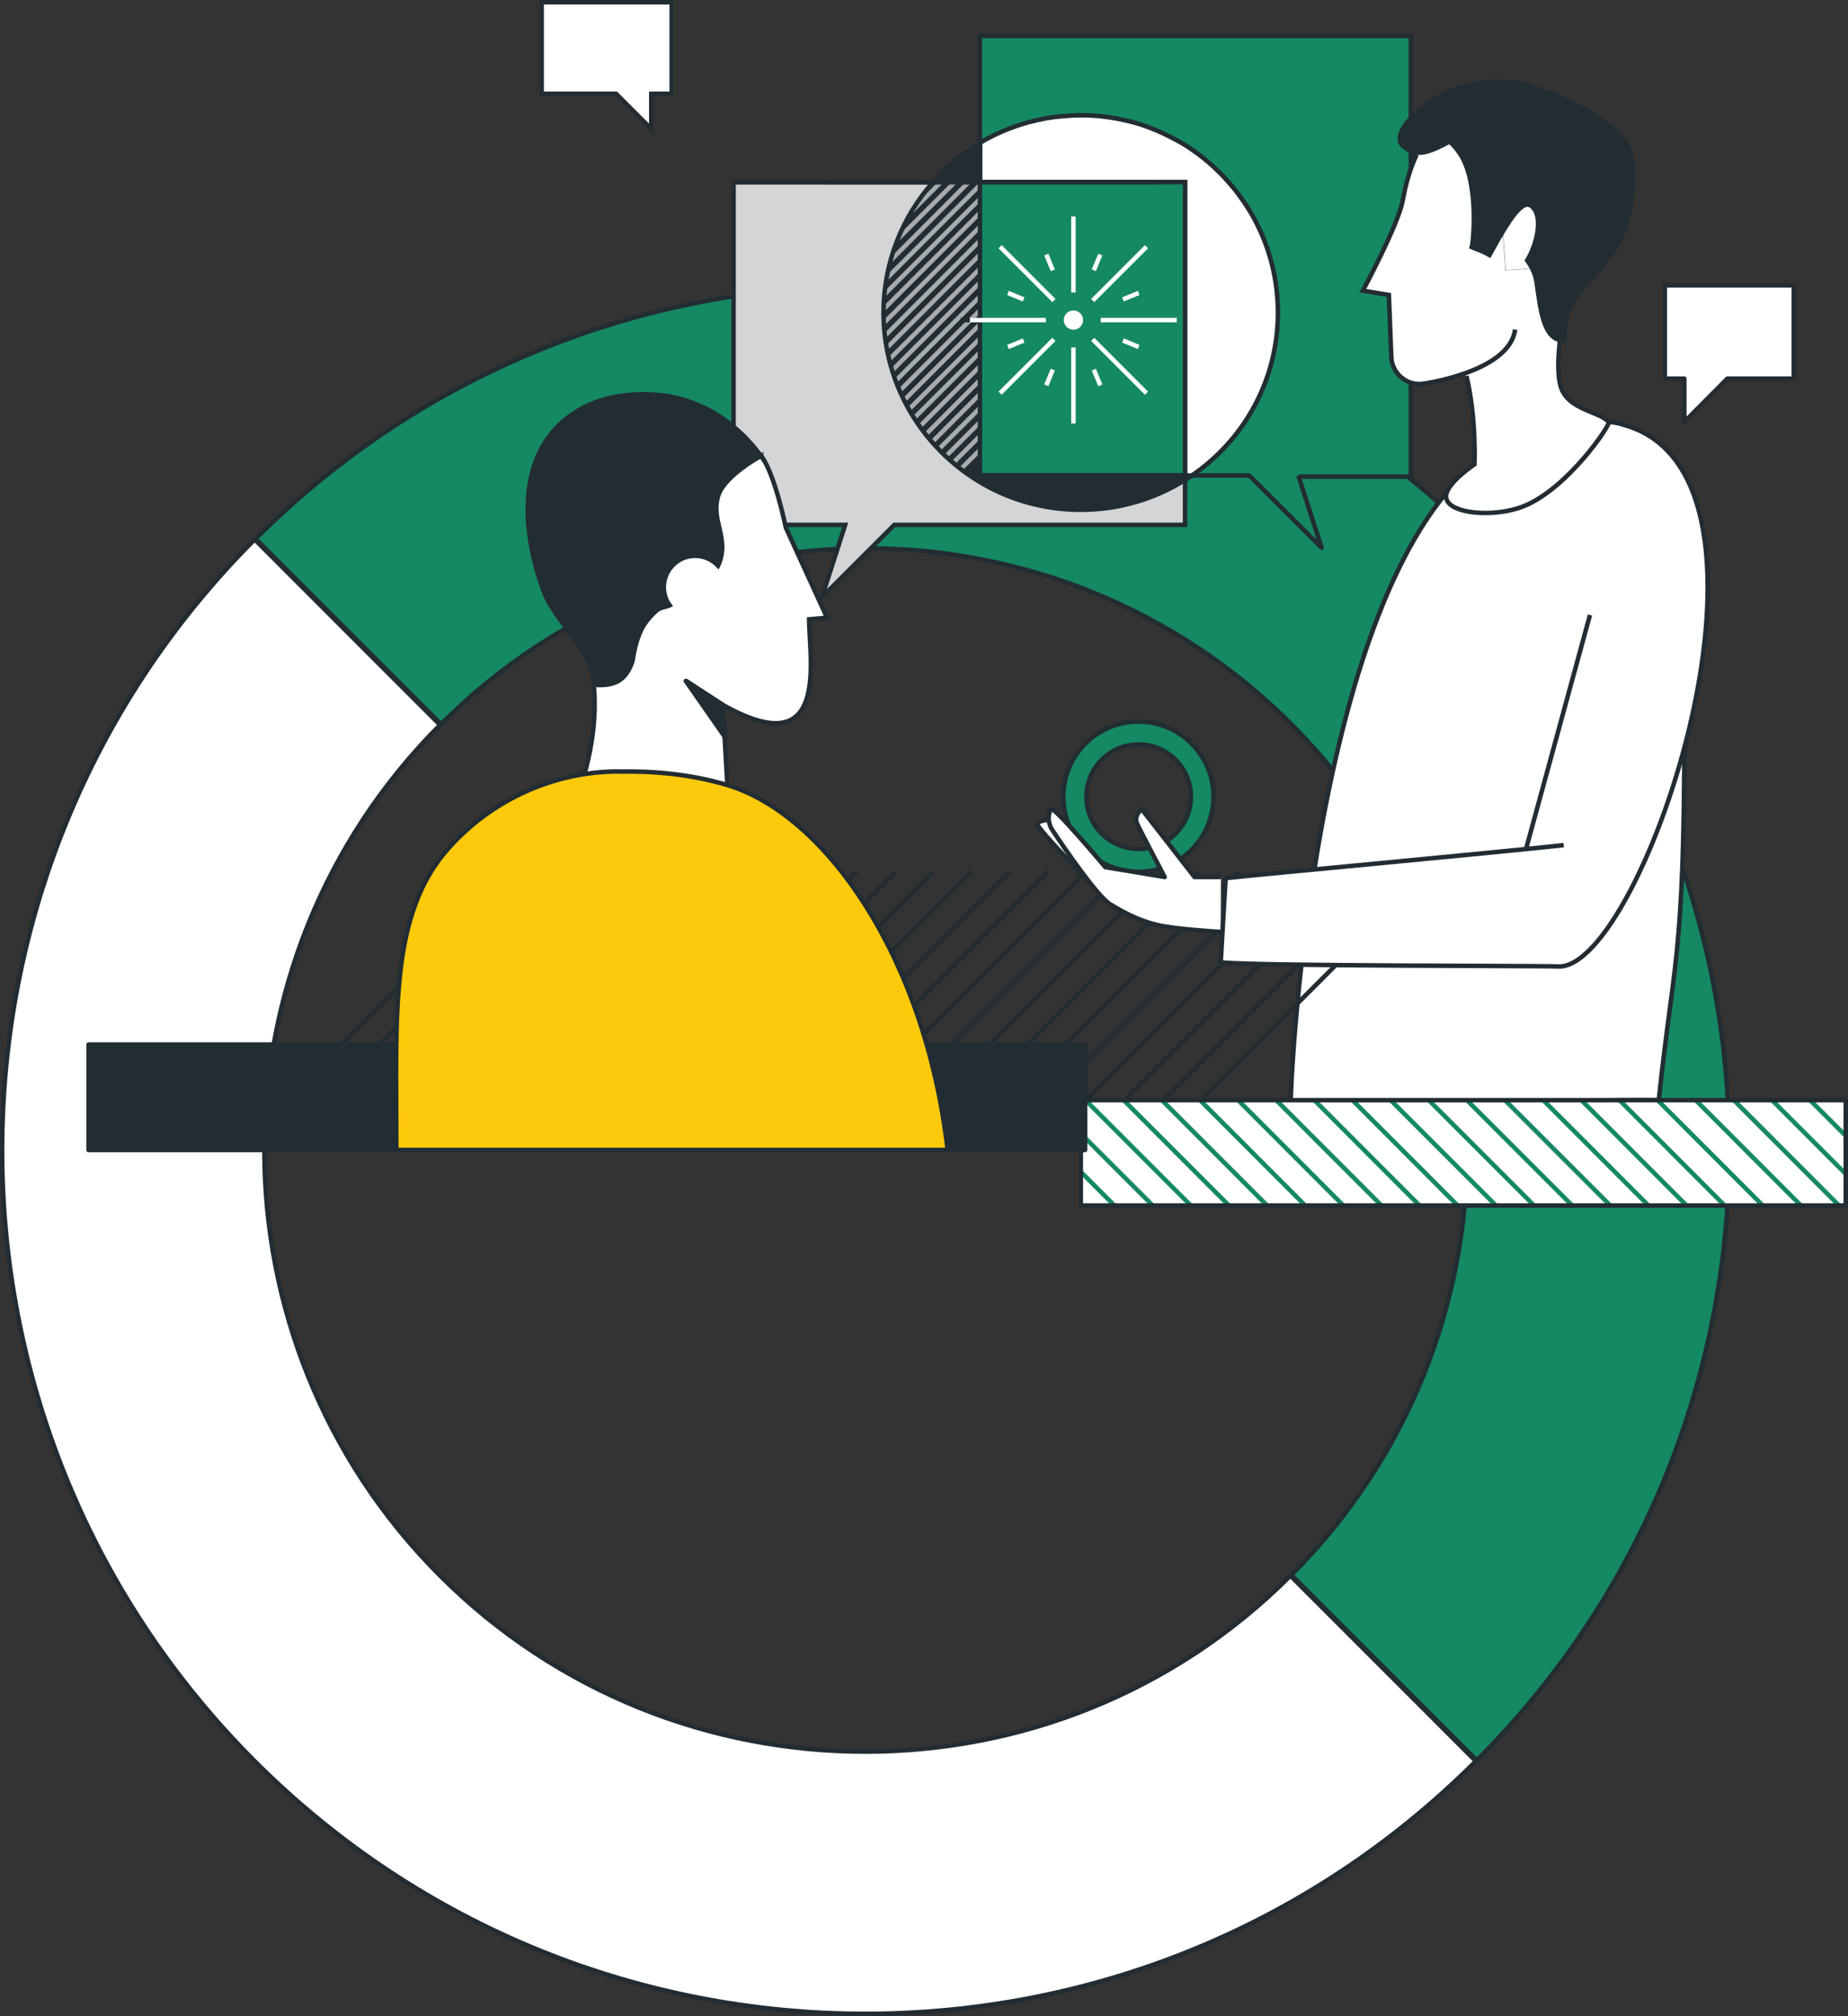 <?xml version="1.0" encoding="UTF-8"?> <!-- Generator: Adobe Illustrator 26.0.2, SVG Export Plug-In . SVG Version: 6.00 Build 0) --> <svg xmlns="http://www.w3.org/2000/svg" xmlns:xlink="http://www.w3.org/1999/xlink" version="1.1" x="0px" y="0px" viewBox="0 0 824.3 898.9" style="enable-background:new 0 0 824.3 898.9;" xml:space="preserve"><rect x="0" y="0" width="824.3" height="898.9" fill="#333333" stroke="none"/> <style type="text/css"> .st0{fill:#FFFFFF;stroke:#222C33;stroke-width:2;stroke-linejoin:round;stroke-miterlimit:10;} .st1{fill:#158864;stroke:#222C33;stroke-width:2;stroke-linejoin:round;stroke-miterlimit:10;} .st2{fill:#222C33;stroke:#222C33;stroke-width:2;stroke-miterlimit:10;} .st3{fill:#D3D5D6;stroke:#222C33;stroke-width:2;stroke-miterlimit:10;} .st4{fill:#158864;stroke:#222C33;stroke-width:2;stroke-miterlimit:10;} .st5{fill:none;stroke:#222C33;stroke-width:2;stroke-miterlimit:10;} .st6{fill:none;stroke:#A7ABAD;stroke-width:2;stroke-miterlimit:10;} .st7{fill:#FFFFFF;stroke:#222C33;stroke-width:2;stroke-miterlimit:10;} .st8{fill:#FDCA0B;stroke:#222C33;stroke-width:2;stroke-miterlimit:10;} .st9{clip-path:url(#SVGID_00000108289889681332610320000014880238413540533665_);} .st10{fill:none;stroke:#158864;stroke-width:2;stroke-linejoin:round;stroke-miterlimit:10;} .st11{fill:#222C33;stroke:#222C33;stroke-width:2;stroke-linejoin:round;stroke-miterlimit:10;} .st12{fill:none;stroke:#222C33;stroke-width:2;stroke-linejoin:round;stroke-miterlimit:10;} .st13{fill:none;stroke:#FFFFFF;stroke-width:2;stroke-miterlimit:10;} .st14{fill:#FFFFFF;stroke:#FFFFFF;stroke-width:2;stroke-miterlimit:10;} .st15{fill:#222C33;} .st16{fill:#FFFFFF;} </style> <g id="Layer_9"> </g> <g id="Layer_3"> </g> <g id="Layer_2"> </g> <g id="Layer_1"> </g> <g id="Layer_7"> </g> <g id="Layer_8"> </g> <g id="Layer_6"> </g> <g id="Layer_4"> <g> <path class="st0" d="M196.3,702.5C91.8,598,91.8,427.8,196.3,323.2l0,0l-82.7-82.7l0,0c-150.2,150.2-150.2,394.5,0,544.7 c150.2,150.2,394.5,150.2,544.7,0l-82.7-82.7C471.1,807.1,300.9,807.1,196.3,702.5z"></path> <path class="st1" d="M576,322.9c104.6,104.6,104.6,274.7,0,379.3l0,0l82.7,82.7l0,0c150.2-150.2,150.2-394.5,0-544.7 C508.5,90,264.2,90,114,240.2l82.7,82.7C301.3,218.3,471.4,218.3,576,322.9z"></path> <path class="st2" d="M225.5,512.7"></path> <path class="st3" d="M751.3,520.5"></path> <path class="st3" d="M751.3,520.5"></path> <path class="st3" d="M751.3,337"></path> <polyline class="st4" points="556.8,212 437.1,212 437.1,132.2 437.1,126 437.1,119.8 437.1,113.5 437.1,107.3 437.1,101.1 437.1,94.9 437.1,88.7 437.1,82.5 437.1,81.2 437.1,76.2 437.1,63.7 437.1,16 497.3,16 503.6,16 509.8,16 516,16 522.2,16 528.5,16 627.1,16 629.3,16 629.3,47.1 629.3,86.3 629.3,144.7 629.3,197.8 629.3,212.5 598.8,212.5 579.4,212.5 "></polyline> <line class="st5" x1="413.4" y1="81.2" x2="330.2" y2="164.5"></line> <g> <circle class="st2" cx="482.1" cy="139.4" r="87.8"></circle> <polyline class="st6" points="333.3,167.6 406.4,94.5 419.7,81.2 "></polyline> <polyline class="st6" points="336.4,170.7 400.3,106.8 425.9,81.2 "></polyline> <polyline class="st6" points="458.8,54.5 437.1,76.2 432.1,81.2 397.2,116.2 339.5,173.8 "></polyline> <polyline class="st6" points="466.9,52.7 438.3,81.2 437.1,82.5 395.4,124.2 342.6,176.9 "></polyline> <polyline class="st6" points="474,51.8 444.5,81.2 437.1,88.7 394.5,131.3 345.7,180 "></polyline> <polyline class="st6" points="480.6,51.4 450.8,81.2 437.1,94.9 348.9,183.1 "></polyline> <polyline class="st6" points="486.7,51.5 457,81.2 437.1,101.1 352,186.3 "></polyline> <polyline class="st6" points="492.4,52 463.2,81.2 437.1,107.3 355.1,189.4 "></polyline> <polyline class="st6" points="358.2,192.5 437.1,113.5 469.4,81.2 497.9,52.8 "></polyline> <polyline class="st6" points="361.3,195.6 437.1,119.8 475.6,81.2 503,53.9 "></polyline> <polyline class="st6" points="364.4,198.7 437.1,126 481.8,81.2 507.8,55.2 "></polyline> <polyline class="st6" points="367.5,201.8 437.1,132.2 488.1,81.2 512.5,56.8 "></polyline> <polyline class="st6" points="370.6,204.9 437.1,138.4 478.8,96.8 494.3,81.2 516.9,58.6 "></polyline> <polyline class="st6" points="373.7,208 437.1,144.6 467.1,114.6 478.8,103 500.5,81.2 521.2,60.6 "></polyline> <polyline class="st6" points="376.8,211.1 437.1,150.9 469,119 478.8,109.2 506.7,81.2 525.3,62.7 "></polyline> <polyline class="st6" points="379.9,214.2 437.1,157.1 478.8,115.4 512.9,81.2 529.1,65 "></polyline> <polyline class="st6" points="383.1,217.3 437.1,163.3 478.8,121.7 519.2,81.2 532.9,67.5 "></polyline> <polyline class="st6" points="386.2,220.5 437.1,169.5 478.8,127.9 525.4,81.2 536.4,70.2 "></polyline> <polyline class="st6" points="389.3,223.6 437.1,175.7 528.6,84.3 539.8,73 "></polyline> <polyline class="st6" points="392.4,226.7 437.1,181.9 528.6,90.5 543.1,76 "></polyline> <polyline class="st6" points="395.5,229.8 437.1,188.2 528.6,96.7 546.2,79.1 "></polyline> <polyline class="st6" points="398.6,232.9 437.1,194.4 528.6,102.9 549.1,82.4 "></polyline> <polyline class="st6" points="551.9,85.8 528.6,109.1 478.8,158.9 437.1,200.6 428.5,209.2 403.8,233.9 "></polyline> </g> <path class="st7" d="M570,139.4c0,30.5-15.5,57.3-39.1,73.1h-2.3V81.2h-91.5V63.7c6.7-4,14-7.1,21.7-9.2c2.6-0.7,5.3-1.3,8-1.8 c2.4-0.4,4.7-0.7,7.2-0.9c2.2-0.2,4.4-0.3,6.6-0.4c0.5,0,1,0,1.5,0c1.6,0,3.1,0,4.6,0.1c1.9,0.1,3.8,0.2,5.7,0.5 c1.8,0.2,3.6,0.5,5.4,0.8c1.7,0.3,3.4,0.7,5.1,1.1c1.7,0.4,3.3,0.8,4.9,1.3c1.6,0.5,3.1,1,4.7,1.6c1.5,0.6,3,1.2,4.4,1.8 c1.4,0.6,2.8,1.3,4.2,2c1.4,0.7,2.7,1.4,4.1,2.1c1.3,0.7,2.6,1.5,3.9,2.3c1.3,0.8,2.5,1.6,3.7,2.5c1.2,0.8,2.4,1.7,3.6,2.7 c1.2,0.9,2.3,1.9,3.4,2.8c1.1,1,2.2,2,3.2,3c1.1,1,2.1,2.1,3.1,3.1c1,1.1,2,2.2,2.9,3.3c1,1.1,1.9,2.3,2.8,3.4 c1.8,2.4,3.5,4.8,5.1,7.4c0.8,1.3,1.6,2.6,2.3,3.9C566.1,109.7,570,124.1,570,139.4z"></path> <path class="st8" d="M528.6,214c0.8-0.5,1.6-1,2.3-1.5h-2.3V214z"></path> <path class="st2" d="M416.1,81.2h21.1V63.7C429.2,68.5,422.1,74.4,416.1,81.2z"></path> <path class="st3" d="M394.1,139.4c0-22.3,8.3-42.6,22-58.1h-88.9v152.7H377l-10.4,32.3l32.3-32.3h129.7V214 c-13.5,8.4-29.4,13.3-46.5,13.3C433.5,227.3,394.1,187.9,394.1,139.4z"></path> <line class="st5" x1="428.5" y1="142.7" x2="445.8" y2="142.7"></line> <rect x="437.1" y="81.2" class="st4" width="91.5" height="130.7"></rect> <line class="st5" x1="369" y1="81.2" x2="515.7" y2="81.2"></line> <polygon class="st7" points="241.6,1 299.6,1 299.6,41.8 290.5,41.8 290.5,57.5 274.8,41.8 241.6,41.8 "></polygon> <path class="st0" d="M751.3,326.2c0,102.1-5,102.8-11.4,164.3c-56-0.4-108.4,4.6-164.3,4.3c0-17.2,10.7-228.6,82.2-287.8 c19-1.1,45.8-24.4,66.1-17.7C739.6,200.3,751.3,300.2,751.3,326.2z"></path> <g> <defs> <rect id="SVGID_1_" x="482.1" y="490.5" width="341.2" height="47"></rect> </defs> <use xlink:href="#SVGID_1_" style="overflow:visible;fill:#FFFFFF;"></use> <clipPath id="SVGID_00000038389853324890760950000001399944726725530246_"> <use xlink:href="#SVGID_1_" style="overflow:visible;"></use> </clipPath> <g style="clip-path:url(#SVGID_00000038389853324890760950000001399944726725530246_);"> <line class="st10" x1="824.2" y1="456.2" x2="925.2" y2="557.3"></line> <line class="st10" x1="807.2" y1="456.2" x2="908.2" y2="557.3"></line> <line class="st10" x1="790.1" y1="456.2" x2="891.2" y2="557.3"></line> <line class="st10" x1="773.1" y1="456.2" x2="874.2" y2="557.3"></line> <line class="st10" x1="756.1" y1="456.2" x2="857.2" y2="557.3"></line> <line class="st10" x1="739.1" y1="456.2" x2="840.1" y2="557.3"></line> <line class="st10" x1="722.1" y1="456.2" x2="823.1" y2="557.3"></line> <line class="st10" x1="705.1" y1="456.2" x2="806.1" y2="557.3"></line> <line class="st10" x1="688.1" y1="456.2" x2="789.1" y2="557.3"></line> <line class="st10" x1="671.1" y1="456.2" x2="772.1" y2="557.3"></line> <line class="st10" x1="654.1" y1="456.2" x2="755.1" y2="557.3"></line> <line class="st10" x1="637" y1="456.2" x2="738.1" y2="557.3"></line> <line class="st10" x1="620" y1="456.2" x2="721.1" y2="557.3"></line> <line class="st10" x1="603" y1="456.2" x2="704.1" y2="557.3"></line> <line class="st10" x1="586" y1="456.2" x2="687.1" y2="557.3"></line> <line class="st10" x1="569" y1="456.2" x2="670" y2="557.3"></line> <line class="st10" x1="552" y1="456.2" x2="653" y2="557.3"></line> <line class="st10" x1="535" y1="456.2" x2="636" y2="557.3"></line> <line class="st10" x1="518" y1="456.2" x2="619" y2="557.3"></line> <line class="st10" x1="501" y1="456.2" x2="602" y2="557.3"></line> <line class="st10" x1="484" y1="456.2" x2="585" y2="557.3"></line> <line class="st10" x1="466.9" y1="456.2" x2="568" y2="557.3"></line> <line class="st10" x1="449.9" y1="456.2" x2="551" y2="557.3"></line> <line class="st10" x1="432.9" y1="456.2" x2="534" y2="557.3"></line> <line class="st10" x1="415.9" y1="456.2" x2="516.9" y2="557.3"></line> </g> <use xlink:href="#SVGID_1_" style="overflow:visible;fill:none;stroke:#222C33;stroke-width:2;stroke-linejoin:round;stroke-miterlimit:10;"></use> </g> <rect x="39.5" y="465.7" class="st11" width="444.5" height="47"></rect> <g> <line class="st12" x1="229.2" y1="388.7" x2="128.1" y2="489.7"></line> <line class="st12" x1="246.2" y1="388.7" x2="145.1" y2="489.7"></line> <line class="st12" x1="263.2" y1="388.7" x2="162.1" y2="489.7"></line> <line class="st12" x1="280.2" y1="388.7" x2="179.2" y2="489.7"></line> <line class="st12" x1="297.2" y1="388.7" x2="196.2" y2="489.7"></line> <line class="st12" x1="314.2" y1="388.7" x2="213.2" y2="489.7"></line> <line class="st12" x1="331.2" y1="388.7" x2="230.2" y2="489.7"></line> <line class="st12" x1="348.2" y1="388.7" x2="247.2" y2="489.7"></line> <line class="st12" x1="365.2" y1="388.7" x2="264.2" y2="489.7"></line> <line class="st12" x1="382.3" y1="388.7" x2="281.2" y2="489.7"></line> <line class="st12" x1="399.3" y1="388.7" x2="298.2" y2="489.7"></line> <line class="st12" x1="416.3" y1="388.7" x2="315.2" y2="489.7"></line> <line class="st12" x1="433.3" y1="388.7" x2="332.3" y2="489.7"></line> <line class="st12" x1="450.3" y1="388.7" x2="349.3" y2="489.7"></line> <line class="st12" x1="467.3" y1="388.7" x2="366.3" y2="489.7"></line> <line class="st12" x1="484.3" y1="388.7" x2="383.3" y2="489.7"></line> <line class="st12" x1="501.3" y1="388.7" x2="400.3" y2="489.7"></line> <line class="st12" x1="518.3" y1="388.7" x2="417.3" y2="489.7"></line> <line class="st12" x1="535.3" y1="388.7" x2="434.3" y2="489.7"></line> <line class="st12" x1="552.4" y1="388.7" x2="451.3" y2="489.7"></line> <line class="st12" x1="569.4" y1="388.7" x2="468.3" y2="489.7"></line> <line class="st12" x1="586.4" y1="388.7" x2="485.3" y2="489.7"></line> <line class="st12" x1="603.4" y1="388.7" x2="502.4" y2="489.7"></line> <line class="st12" x1="620.4" y1="388.7" x2="519.4" y2="489.7"></line> <line class="st12" x1="637.4" y1="388.7" x2="536.4" y2="489.7"></line> </g> <path class="st7" d="M339.6,203.3c6.2,8.5,10.9,31.9,10.9,31.9l18.4,40.2l-8,0.7c0,19.4,11.6,75.4-55,27.4l16.5,10.7l2.8,49.4 l-67.4-9.8c0,0,12.4-29.9,5.2-59.7l29.1-96.6L339.6,203.3z"></path> <path class="st5" d="M427.9,185.5"></path> <path class="st2" d="M339.5,203.2c-8,4.5-17.1,11.4-19.1,17.7c-3.3,10.4,4,17.8,1,28.4c-0.3,0.9-0.6,1.9-1.1,2.9 c-2.6-2.7-6.2-4.4-10.2-4.4c-7.8,0-14,6.3-14,14c0,3,0.9,5.8,2.6,8.1c-1.8,0.8-4.1,0.8-5.7,2.2c-6.3,5.6-8.9,10.6-10.9,22.7 c-3.4,10.6-10.5,10.8-16.9,10.6c0-14.4-16.7-27-22.4-41.1c-1.9-4.8-19.2-49.8,6.7-74.9c19.1-18.5,47.9-13,50.6-12.4 c15.7,3.3,29.6,12.8,39.4,26.4L339.5,203.2z"></path> <path class="st5" d="M812.6,388"></path> <g> <g> <g> <line class="st13" x1="446.1" y1="175.3" x2="470.1" y2="151.3"></line> <line class="st13" x1="487.4" y1="134" x2="511.4" y2="110"></line> </g> </g> <g> <g> <line class="st13" x1="432.6" y1="142.7" x2="466.5" y2="142.7"></line> <line class="st13" x1="491" y1="142.7" x2="524.9" y2="142.7"></line> </g> </g> <g> <g> <line class="st13" x1="446.1" y1="110" x2="470.1" y2="134"></line> <line class="st13" x1="487.4" y1="151.3" x2="511.4" y2="175.3"></line> </g> </g> <g> <g> <line class="st13" x1="478.8" y1="96.5" x2="478.8" y2="130.4"></line> <line class="st13" x1="478.8" y1="154.9" x2="478.8" y2="188.8"></line> </g> </g> </g> <circle class="st14" cx="478.8" cy="142.7" r="3.3"></circle> <g> <g> <g> <line class="st13" x1="466.7" y1="171.8" x2="469.6" y2="164.8"></line> <line class="st13" x1="487.9" y1="120.5" x2="490.8" y2="113.5"></line> </g> </g> <g> <g> <line class="st13" x1="449.6" y1="154.7" x2="456.6" y2="151.8"></line> <line class="st13" x1="500.9" y1="133.5" x2="507.9" y2="130.6"></line> </g> </g> <g> <g> <line class="st13" x1="449.6" y1="130.6" x2="456.6" y2="133.5"></line> <line class="st13" x1="500.9" y1="151.8" x2="507.9" y2="154.7"></line> </g> </g> <g> <g> <line class="st13" x1="466.7" y1="113.5" x2="469.6" y2="120.5"></line> <line class="st13" x1="487.9" y1="164.8" x2="490.8" y2="171.8"></line> </g> </g> </g> <polyline class="st1" points="528.3,212 557.2,212 589.5,244.2 579.1,212 "></polyline> <g> <path class="st8" d="M422.7,512.7H176.8c0-60.7-3.2-105.2,23.5-134.8c18.5-20.6,44.6-32.9,72.2-33.9c1.3,0,2.6-0.1,3.8,0 c15.5-0.3,32,1.2,48.1,6C367.4,362.9,412.5,425.3,422.7,512.7z"></path> </g> <polygon class="st11" points="305.9,303.6 323.2,328.4 322.4,314.5 "></polygon> <polygon class="st11" points="656.5,162.7 664.6,146 654.1,152.9 "></polygon> <g id="XMLID_00000077325215403085859540000014842676096490190247_"> <g> <path class="st15" d="M695.8,151.6c-7.7-1.5-8.9-14.7-10.4-25.8c-0.3-2.2-1-4.3-2-6.2l7.3-0.5l-2.3-33.6l-19.2,1.3l1.1,16.4 c-2.2,3.6-4.2,7.4-5.9,10.4c-3.8-2.1-4-1.9-7.9-3.5c0.5-1.2,3.5-28.3-5.2-41.6c-1.3-2-2.9-3.8-4.7-5.5 c-6.5,3.5-10.8,5.4-14.7,4.9c-2-0.2-4-1.2-6.1-2.9c-8.1-6.7,19.5-33.9,52.8-27.9c5.3,1,48.2,16.2,49.4,33.9 c3.7,54.2-31.5,48.2-30.2,80.6C697.2,151.7,696.5,151.7,695.8,151.6z M665.1,44.2l54.2,47.4C717.4,63.5,693.2,42.3,665.1,44.2z"></path> <path class="st15" d="M719.3,91.6l-54.2-47.4C693.2,42.3,717.4,63.5,719.3,91.6z"></path> <path class="st16" d="M652,167c-9.4,3.2-18.1,4.3-18.1,4.3c-7,0.5-13.1-5-13.4-12l-1.1-27.7l-11.6-1.9c0,0,15.9-29.5,17.8-40.3 c1.3-7.2,3.3-14.2,6.2-20.4l0.1-1c3.9,0.5,8.3-1.5,14.7-4.9c1.8,1.6,3.3,3.4,4.7,5.5c8.7,13.2,5.7,40.4,5.2,41.6 c3.9,1.6,4.1,1.4,7.9,3.5c1.7-3,3.7-6.8,5.9-10.4l1.2,17.2l11.8-0.8c1,2,1.7,4,2,6.2c1.6,11.1,2.8,24.3,10.4,25.8 c-0.7,6-1.3,13.8,0.1,19.8c2.7,11.6,18.3,12,21.8,17c-2.3,5.6-21.4,31.9-40,38c-13.1,4.3-30.6,2.4-32.5-3.9 c-0.1-0.3-0.2-0.6-0.2-1.1c0-2.2,1.7-6.7,12.7-14.4c0,0,0.9-20.7-3.6-39.4L652,167z"></path> <path class="st15" d="M688.5,85.5l2.3,33.6l-7.3,0.5c-0.6-1.2-1.3-2.4-2.2-3.6c0.5-0.8,0.9-1.6,1.3-2.4 c4.9-9.9,4.8-19.9-0.2-22.3c-3.1-1.5-7.7,4.8-12,11.9l-1.1-16.4L688.5,85.5z"></path> <path class="st16" d="M683.4,119.6l-11.8,0.8l-1.2-17.2c4.2-7,8.9-13.4,12-11.9c5,2.4,5,12.4,0.2,22.3c-0.4,0.8-0.8,1.6-1.3,2.4 C682.1,117.2,682.8,118.4,683.4,119.6z"></path> </g> <g> <path class="st5" d="M675.8,146.9c-1.3,10.2-13,16.4-23.7,20c-9.4,3.2-18.1,4.3-18.1,4.3c-7,0.5-13.1-5-13.4-12l-1.1-27.7 l-11.6-1.9c0,0,15.9-29.5,17.8-40.3c1.3-7.2,3.3-14.2,6.2-20.4"></path> <path class="st5" d="M695.8,151.6c0.6,0.1,1.3,0.2,2,0.1c-1.2-32.4,33.9-26.3,30.2-80.6c-1.2-17.7-44.1-33-49.4-33.9 c-33.3-6-60.9,21.2-52.8,27.9c2.1,1.7,4,2.7,6.1,2.9c3.9,0.5,8.3-1.5,14.7-4.9c1.8,1.6,3.3,3.4,4.7,5.5 c8.7,13.2,5.7,40.4,5.2,41.6c3.9,1.6,4.1,1.4,7.9,3.5c1.7-3,3.7-6.8,5.9-10.4c4.2-7,8.9-13.4,12-11.9c5,2.4,5,12.4,0.2,22.3 c-0.4,0.8-0.8,1.6-1.3,2.4c0.8,1.2,1.6,2.3,2.2,3.6c1,2,1.7,4,2,6.2C687,136.9,688.2,150.1,695.8,151.6z"></path> <path class="st5" d="M654.1,167.6c4.5,18.7,3.6,39.4,3.6,39.4c-10.9,7.7-12.7,12.2-12.7,14.4c0,0.5,0.1,0.8,0.2,1.1 c1.8,6.3,19.4,8.2,32.5,3.9c18.6-6.1,37.7-32.4,40-38c-3.6-5.1-19.2-5.4-21.8-17c-1.4-6-0.7-13.8-0.1-19.8 c0.3-2.7,0.6-5.1,0.7-6.7"></path> </g> </g> <g> <path class="st1" d="M541.3,355.2c0,18.5-15,33.5-33.5,33.5c-18.5,0-33.5-15-33.5-33.5c0-18.5,15-33.5,33.5-33.5 C526.3,321.7,541.3,336.7,541.3,355.2z M531.2,355.2c0-12.9-10.5-23.3-23.3-23.3c-12.9,0-23.3,10.5-23.3,23.3 c0,12.9,10.5,23.3,23.3,23.3C520.7,378.5,531.2,368.1,531.2,355.2z"></path> </g> <g> <path class="st0" d="M493.5,401c0,0-32.4-32.7-30.9-34s5.9-1.6,5.9-1.6l28.9,28.6"></path> <path class="st0" d="M544.6,391h-11.8l-23.6-30.3c0,0-3.5,2.9-2.1,6.3c1.5,3.4,12.4,24,12.4,24l-26.5-4.4c0,0-23-27.4-24.2-25.9 c-0.2,0.2-0.4,0.6-0.5,1c-1.1,2.8-0.5,6,1.2,8.5c5.4,8.2,19.9,29.3,25.6,32.9c7.1,4.4,15.3,8.5,24.7,10 c9.4,1.5,24.7,2.4,24.7,2.4"></path> </g> <path class="st0" d="M697.5,376.8c-33.2,3.6-133.3,12.8-150.8,14.7c-0.7,12.5-1.5,25.1-2.2,37.6c20.7,1.7,141.4,1.4,150.5,1.8 c38,1.8,111.9-219.7,28.8-241.6"></path> <line class="st12" x1="680.8" y1="378.1" x2="709.2" y2="274.2"></line> <polygon class="st0" points="770.1,127.2 742.6,127.2 742.6,168.8 751.3,168.8 751.3,188.1 770.5,168.8 781.8,168.8 800.1,168.8 800.1,127.2 "></polygon> </g> </g> </svg> 